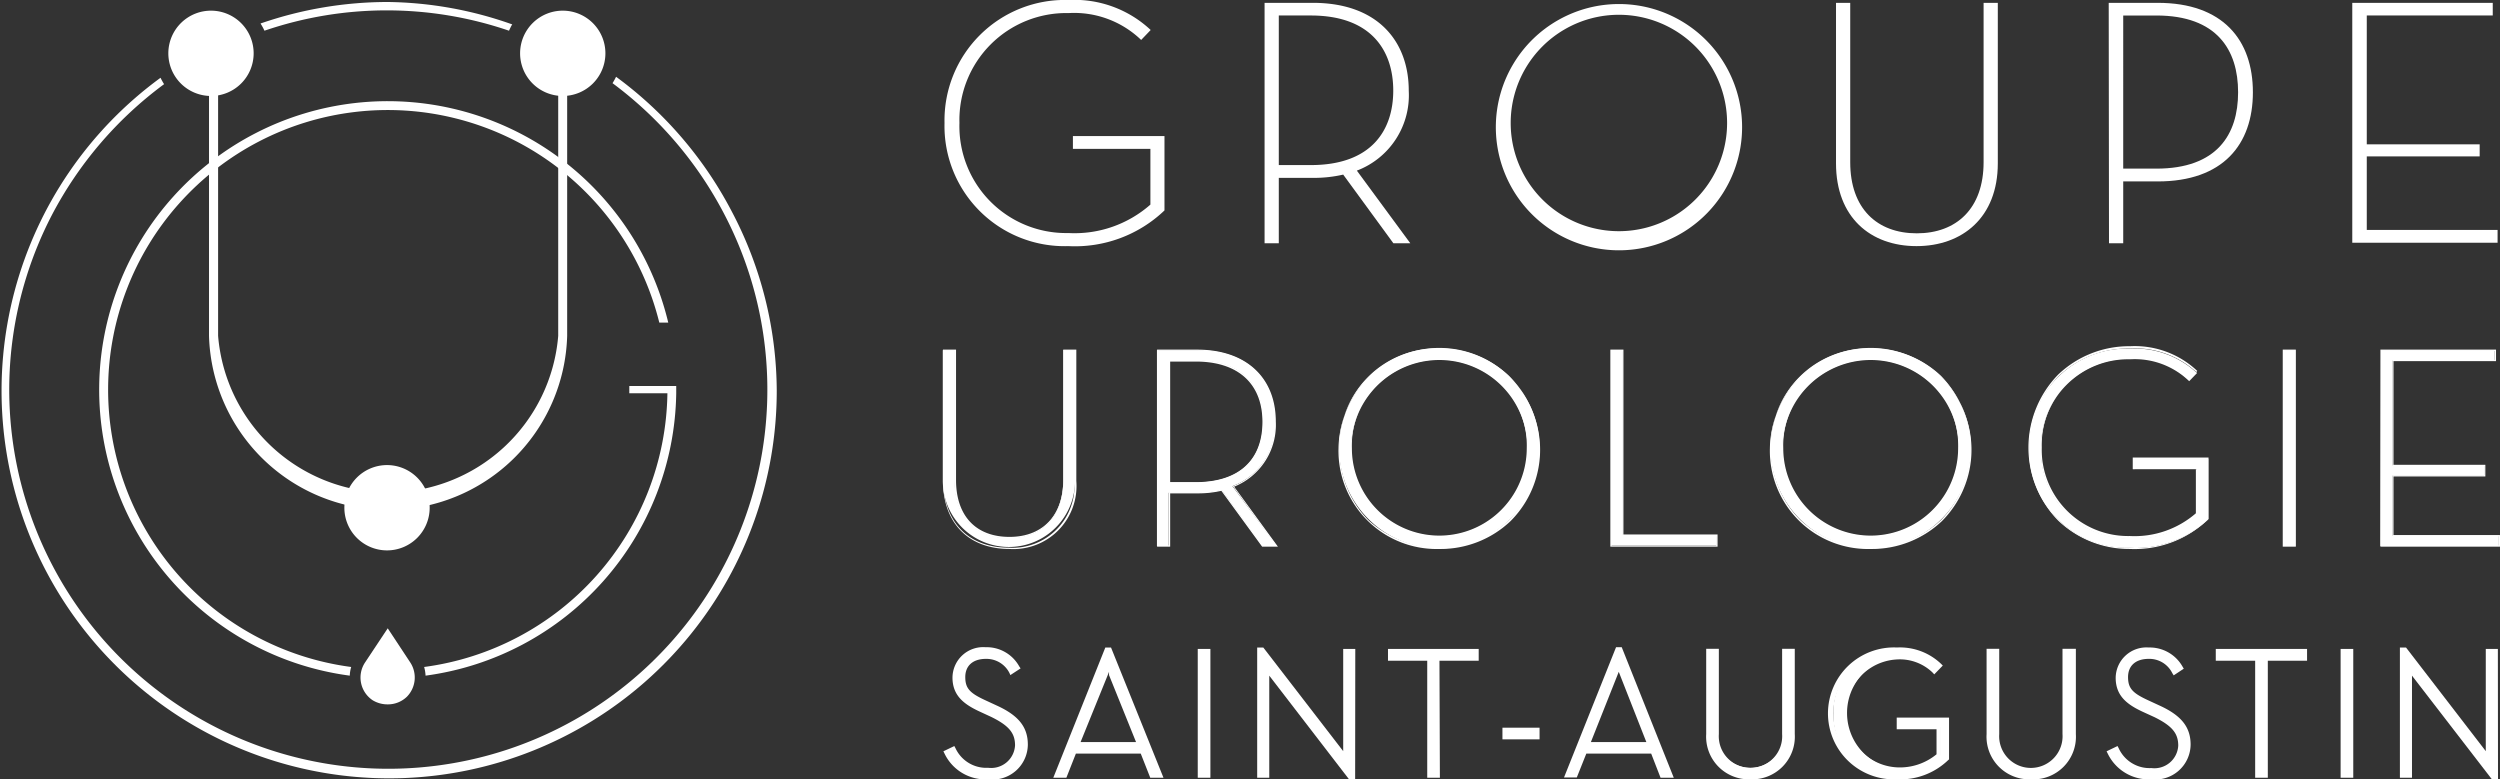 <svg xmlns="http://www.w3.org/2000/svg" viewBox="0 0 175.83 54.81"><rect x="0" y="0" width="175.83" height="54.81" fill="#333333" stroke="none"/><defs><style>.cls-1{fill:#fff;}</style></defs><title>Asset 1</title><g id="Layer_2" data-name="Layer 2"><g id="Calque_3" data-name="Calque 3"><path class="cls-1" d="M66.43,8.65A8.47,8.47,0,0,1,75.16,0a7.84,7.84,0,0,1,5.77,2.11l-.67.7A6.79,6.79,0,0,0,75.16.92a7.52,7.52,0,0,0-7.68,7.73,7.51,7.51,0,0,0,7.66,7.74,8.07,8.07,0,0,0,5.77-2V10.47H75.46v-.9H81.9V14.8a9.11,9.11,0,0,1-6.76,2.51A8.45,8.45,0,0,1,66.43,8.65Z"/><path class="cls-1" d="M99.19,17.11H98l-3.53-4.83a9.18,9.18,0,0,1-2.12.23H89.94v4.6h-1V.2h3.4c4.58,0,6.74,2.73,6.74,6.17A5.67,5.67,0,0,1,95.43,12Zm-7-5.5c4.28,0,5.8-2.46,5.8-5.24s-1.52-5.28-5.8-5.28H89.94V11.61Z"/><path class="cls-1" d="M105.21,8.65a8.66,8.66,0,0,1,17.31,0,8.66,8.66,0,1,1-17.31,0Zm16.26,0a7.61,7.61,0,1,0-15.22,0,7.61,7.61,0,1,0,15.22,0Z"/><path class="cls-1" d="M129.13,11.49V.2h1V11.41c0,3.26,1.89,5,4.68,5s4.7-1.74,4.7-5V.2h1V11.49c0,3.8-2.49,5.82-5.72,5.82S129.13,15.29,129.13,11.49Z"/><path class="cls-1" d="M148.31.2h3.45c4.58,0,6.69,2.61,6.69,6.29s-2.11,6.27-6.69,6.27h-2.43v4.35h-1Zm3.35,11.66c4.26,0,5.75-2.39,5.75-5.37s-1.49-5.4-5.75-5.4h-2.33V11.86Z"/><path class="cls-1" d="M165.44.2h9.88v.89h-8.86v9.06h7.94V11h-7.94v5.17h9.2v.9H165.44Z"/><path class="cls-1" d="M66.31,33.82V24.63h.83v9.13c0,2.66,1.54,4.08,3.81,4.08s3.83-1.42,3.83-4.08V24.63h.83v9.19a4.65,4.65,0,1,1-9.3,0Z"/><path class="cls-1" d="M71,38.61c-2.89,0-4.68-1.83-4.68-4.79V24.59h.92v9.17c0,2.53,1.4,4,3.76,4s3.78-1.54,3.78-4V24.59h.92v9.23A4.44,4.44,0,0,1,71,38.61ZM66.36,24.68v9.14c0,2.9,1.76,4.7,4.59,4.7a4.36,4.36,0,0,0,4.61-4.7V24.68h-.74v9.08c0,2.54-1.48,4.12-3.87,4.12s-3.85-1.54-3.85-4.12V24.68Z"/><path class="cls-1" d="M89.79,38.4h-1l-2.87-3.93a7.61,7.61,0,0,1-1.72.19h-2V38.4h-.83V24.63H84.2c3.72,0,5.48,2.23,5.48,5a4.62,4.62,0,0,1-3,4.56Zm-5.68-4.47c3.49,0,4.72-2,4.72-4.28s-1.23-4.29-4.72-4.29H82.25v8.57Z"/><path class="cls-1" d="M89.88,38.45H88.77L85.9,34.52a7.39,7.39,0,0,1-1.7.18H82.3v3.75h-.92V24.59H84.2c3.41,0,5.53,1.94,5.53,5.06a4.68,4.68,0,0,1-2.93,4.58Zm-1.06-.09h.88l-3-4.17,0,0a4.6,4.6,0,0,0,2.93-4.52c0-3.07-2.09-5-5.44-5H81.47V38.36h.74V34.61h2a7.42,7.42,0,0,0,1.71-.18h0v0ZM84.11,34h-1.9V25.31h1.9c3,0,4.77,1.59,4.77,4.34S87.14,34,84.11,34Zm-1.81-.09h1.81c3,0,4.68-1.54,4.68-4.23s-1.71-4.25-4.68-4.25H82.3Z"/><path class="cls-1" d="M94.18,31.52a7,7,0,1,1,14.1,0,7.05,7.05,0,0,1-14.1,0Zm13.25,0a6.2,6.2,0,1,0-12.4,0,6.2,6.2,0,1,0,12.4,0Z"/><path class="cls-1" d="M101.23,38.61a6.9,6.9,0,0,1-7.09-7.09,7.09,7.09,0,1,1,12.1,5.13A7.14,7.14,0,0,1,101.23,38.61Zm0-14.1a6.82,6.82,0,0,0-7,7,7,7,0,0,0,2,5.06,7.29,7.29,0,0,0,9.9,0,7.28,7.28,0,0,0,0-10.13A7.05,7.05,0,0,0,101.23,24.51Zm0,13.35A6.15,6.15,0,0,1,95,31.52a6.24,6.24,0,1,1,12.48,0A6.15,6.15,0,0,1,101.23,37.86Zm0-12.6a6.07,6.07,0,0,0-6.15,6.26,6.15,6.15,0,1,0,12.3,0A6.07,6.07,0,0,0,101.23,25.26Z"/><path class="cls-1" d="M113.3,24.63h.83v13h6.62v.73H113.3Z"/><path class="cls-1" d="M120.8,38.45h-7.54V24.59h.92v13h6.62Zm-7.45-.09h7.36v-.64h-6.62v-13h-.74Z"/><path class="cls-1" d="M124.52,31.52a7.05,7.05,0,0,1,14.1,0,7.05,7.05,0,0,1-14.1,0Zm13.25,0a6.2,6.2,0,1,0-12.4,0,6.2,6.2,0,1,0,12.4,0Z"/><path class="cls-1" d="M131.57,38.61a6.9,6.9,0,0,1-7.09-7.09,7.09,7.09,0,1,1,12.1,5.13A7.14,7.14,0,0,1,131.57,38.61Zm0-14.1a6.82,6.82,0,0,0-7,7,7,7,0,0,0,2.05,5.06,7.29,7.29,0,0,0,9.9,0,7.28,7.28,0,0,0,0-10.13A7.05,7.05,0,0,0,131.57,24.51Zm0,13.35a6.15,6.15,0,0,1-6.24-6.34,6.24,6.24,0,1,1,12.48,0A6.15,6.15,0,0,1,131.57,37.86Zm0-12.6a6.07,6.07,0,0,0-6.15,6.26,6.15,6.15,0,1,0,12.3,0A6.07,6.07,0,0,0,131.57,25.26Z"/><path class="cls-1" d="M142.71,31.52a6.89,6.89,0,0,1,7.11-7,6.41,6.41,0,0,1,4.7,1.72l-.55.57a5.5,5.5,0,0,0-4.15-1.54,6.12,6.12,0,0,0-6.26,6.3,6.12,6.12,0,0,0,6.24,6.29,6.51,6.51,0,0,0,4.7-1.62V33h-4.44v-.72h5.25v4.25a7.45,7.45,0,0,1-5.51,2A6.87,6.87,0,0,1,142.71,31.52Z"/><path class="cls-1" d="M149.8,38.61a7.23,7.23,0,0,1-5.05-2,7.35,7.35,0,0,1,0-10.26,7.22,7.22,0,0,1,5.06-2,6.4,6.4,0,0,1,4.73,1.74l0,0-.61.63,0,0a5.48,5.48,0,0,0-4.12-1.53,6.1,6.1,0,0,0-6.21,6.26,6.08,6.08,0,0,0,6.19,6.25,6.58,6.58,0,0,0,4.65-1.6V33H150v-.82h5.33v4.32h0A7.43,7.43,0,0,1,149.8,38.61Zm0-14.1a7.16,7.16,0,0,0-5,1.94,7.27,7.27,0,0,0,0,10.13,7.13,7.13,0,0,0,5,1.94,7.37,7.37,0,0,0,5.46-2V32.31h-5.15V33h4.43v3.28a6.69,6.69,0,0,1-4.73,1.63,6.17,6.17,0,0,1-6.28-6.34,6.19,6.19,0,0,1,6.3-6.35A5.56,5.56,0,0,1,154,26.69l.49-.5A6.36,6.36,0,0,0,149.82,24.51Z"/><path class="cls-1" d="M160.6,24.63h.83V38.4h-.83Z"/><path class="cls-1" d="M161.47,38.45h-.92V24.59h.92Zm-.83-.09h.74V24.68h-.74Z"/><path class="cls-1" d="M167.46,24.63h8v.73h-7.21v7.37h6.46v.73h-6.46v4.21h7.5v.73h-8.33Z"/><path class="cls-1" d="M175.83,38.45h-8.41V24.59h8.13v.81h-7.21v7.29h6.46v.82h-6.46v4.12h7.49Zm-8.32-.09h8.23v-.64h-7.49v-4.3h6.46v-.64h-6.46V25.31h7.21v-.63h-8Z"/><path class="cls-1" d="M66.59,52.89l.45-.22a2.55,2.55,0,0,0,2.46,1.49,1.86,1.86,0,0,0,2.07-1.76c0-1-.56-1.56-1.78-2.12l-.8-.37c-1.22-.57-1.82-1.14-1.82-2.24a2,2,0,0,1,2.14-2A2.46,2.46,0,0,1,71.53,47l-.41.27a2,2,0,0,0-1.81-1.07,1.44,1.44,0,0,0-1.63,1.47c0,.87.44,1.3,1.51,1.8l.81.37c1.4.63,2.08,1.38,2.08,2.58a2.29,2.29,0,0,1-2.57,2.22A3,3,0,0,1,66.59,52.89Z"/><path class="cls-1" d="M69.51,54.81A3.19,3.19,0,0,1,66.43,53l-.08-.16.77-.37.08.15A2.39,2.39,0,0,0,69.5,54a1.68,1.68,0,0,0,1.89-1.58c0-.87-.44-1.39-1.68-2l-.8-.37c-1.15-.53-1.92-1.15-1.92-2.4a2.16,2.16,0,0,1,2.32-2.13,2.62,2.62,0,0,1,2.37,1.34l.1.15-.72.47L71,47.34a1.81,1.81,0,0,0-1.66-1c-.91,0-1.45.48-1.45,1.28s.33,1.13,1.41,1.63l.8.37c1.54.7,2.19,1.52,2.19,2.75A2.48,2.48,0,0,1,69.51,54.81ZM66.84,53a2.82,2.82,0,0,0,2.67,1.47,2.12,2.12,0,0,0,2.39-2c0-1.08-.57-1.78-2-2.42l-.81-.37c-1-.49-1.61-.94-1.61-2A1.63,1.63,0,0,1,69.31,46a2.09,2.09,0,0,1,1.86,1l.11-.06a2.27,2.27,0,0,0-2-1,1.78,1.78,0,0,0-2,1.76c0,.94.45,1.49,1.71,2.07l.81.37c1.16.54,1.88,1.11,1.88,2.29a2,2,0,0,1-2.25,2A2.69,2.69,0,0,1,67,52.91Z"/><path class="cls-1" d="M77.87,45.72H78l3.53,8.8H81l-.67-1.69h-4.8l-.67,1.69h-.52Zm2.29,6.65-2-5a7.89,7.89,0,0,1-.26-.79s-.13.48-.25.79l-2,5Z"/><path class="cls-1" d="M81.83,54.7H80.9L80.23,53H75.67L75,54.7h-.92l3.66-9.16h.4Zm-.69-.36h.15L78,46.24l.09.33a6.4,6.4,0,0,0,.24.77l2.06,5.22h-5l2.07-5.22a6.4,6.4,0,0,0,.24-.77l.09-.32-3.23,8.09h.13l.66-1.69h5.06ZM76,52.19H79.9L78,47.48,78,47.25l-.09.23Z"/><path class="cls-1" d="M84.42,45.83H85v8.69h-.53Z"/><path class="cls-1" d="M85.13,54.7h-.89V45.64h.89Zm-.53-.36h.16V46H84.6Z"/><path class="cls-1" d="M89.41,47.41c-.17-.22-.4-.57-.4-.57s0,.39,0,.65v7h-.48v-8.8h.15l5.56,7.22c.17.21.4.57.4.57s0-.39,0-.65v-7h.49v8.79H95Z"/><path class="cls-1" d="M95.31,54.81h-.43l-5.61-7.29,0,0h0V54.7h-.85V45.54h.43l5.62,7.29,0,0h0V45.64h.85Zm-6.56-.47h.12V47.49c0-.25,0-.63,0-.64l-.07-.75.41.64s.22.35.38.56l5.39,7V46h-.12v6.85c0,.24,0,.63,0,.63l.07.75-.4-.63s-.23-.35-.39-.56l-5.39-7Z"/><path class="cls-1" d="M100.56,46.29H97.8v-.46h6v.46h-2.76v8.23h-.53Z"/><path class="cls-1" d="M101.27,54.7h-.89V46.47H97.62v-.83H104v.83h-2.76Zm-.53-.36h.16V46.1h2.77V46H98v.09h2.76Z"/><path class="cls-1" d="M105.86,51.4h2.23v.46h-2.23Z"/><path class="cls-1" d="M108.28,52h-2.61v-.82h2.61ZM106,51.68h1.87v-.1H106Z"/><path class="cls-1" d="M113.77,45.72h.16l3.53,8.8h-.54l-.67-1.69h-4.8l-.67,1.69h-.52Zm2.29,6.65-2-5a7.89,7.89,0,0,1-.26-.79,7.89,7.89,0,0,1-.26.79l-2,5Z"/><path class="cls-1" d="M117.72,54.7h-.93L116.13,53h-4.56l-.67,1.68H110l3.66-9.16h.4Zm-.68-.36h.15l-3.25-8.1.09.33a6.4,6.4,0,0,0,.24.77l2.06,5.22h-5l2.06-5.22a5.41,5.41,0,0,0,.25-.77l.09-.33-3.24,8.1h.14l.66-1.69h5.06Zm-5.15-2.15h3.9l-1.85-4.71-.09-.23-.09.23Z"/><path class="cls-1" d="M120.18,51.63v-5.8h.52v5.76a2.41,2.41,0,1,0,4.82,0V45.83h.53v5.8a2.94,2.94,0,1,1-5.87,0Z"/><path class="cls-1" d="M123.11,54.81A3,3,0,0,1,120,51.63v-6h.89v6a2.23,2.23,0,1,0,4.45,0v-6h.89v6A3,3,0,0,1,123.11,54.81ZM120.36,46v5.62a2.76,2.76,0,1,0,5.51,0V46h-.16v5.58a2.6,2.6,0,1,1-5.19,0V46Z"/><path class="cls-1" d="M128.94,50.17a4.36,4.36,0,0,1,4.49-4.45,4,4,0,0,1,3,1.09l-.35.36a3.5,3.5,0,0,0-2.62-1,4,4,0,0,0,0,7.95,4.14,4.14,0,0,0,3-1v-2h-2.8v-.46h3.31v2.68a4.64,4.64,0,0,1-3.47,1.29A4.34,4.34,0,0,1,128.94,50.17Z"/><path class="cls-1" d="M133.42,54.81a4.64,4.64,0,1,1,0-9.27,4.19,4.19,0,0,1,3.1,1.15l.12.12-.6.62-.13-.14a3.32,3.32,0,0,0-2.49-.91,3.8,3.8,0,0,0,0,7.59,4.05,4.05,0,0,0,2.78-.92V51.29h-2.8v-.82h3.68v2.94l-.06.05A4.86,4.86,0,0,1,133.42,54.81Zm0-8.9a4.27,4.27,0,1,0,0,8.53,4.53,4.53,0,0,0,3.29-1.18V50.83h-3v.1h2.8v2.28l-.05,0a4.4,4.4,0,0,1-3.09,1.07,4.16,4.16,0,0,1,0-8.32,3.77,3.77,0,0,1,2.62.9l.09-.1A4,4,0,0,0,133.43,45.91Z"/><path class="cls-1" d="M139.9,51.63v-5.8h.52v5.76a2.42,2.42,0,1,0,4.83,0V45.83h.52v5.8a2.94,2.94,0,1,1-5.87,0Z"/><path class="cls-1" d="M142.83,54.81a3,3,0,0,1-3.11-3.18v-6h.89v6a2.23,2.23,0,1,0,4.45,0v-6H146v6A3,3,0,0,1,142.83,54.81ZM140.08,46v5.62a2.76,2.76,0,1,0,5.51,0V46h-.16v5.58a2.6,2.6,0,1,1-5.19,0V46Z"/><path class="cls-1" d="M148.4,52.89l.45-.22a2.55,2.55,0,0,0,2.46,1.49,1.85,1.85,0,0,0,2.07-1.76c0-1-.56-1.56-1.78-2.12l-.8-.37c-1.22-.57-1.82-1.14-1.82-2.24a2,2,0,0,1,2.14-2A2.46,2.46,0,0,1,153.34,47l-.41.27a2,2,0,0,0-1.81-1.07,1.44,1.44,0,0,0-1.63,1.47c0,.87.44,1.3,1.51,1.8l.81.37c1.4.63,2.08,1.38,2.08,2.58a2.29,2.29,0,0,1-2.57,2.22A3,3,0,0,1,148.4,52.89Z"/><path class="cls-1" d="M151.32,54.81A3.2,3.2,0,0,1,148.24,53l-.08-.16.77-.37.08.15a2.39,2.39,0,0,0,2.3,1.4,1.68,1.68,0,0,0,1.89-1.58c0-.87-.44-1.39-1.67-2l-.81-.37c-1.15-.53-1.92-1.15-1.92-2.4a2.16,2.16,0,0,1,2.32-2.13,2.65,2.65,0,0,1,2.38,1.34l.09.15-.71.47-.1-.16a1.8,1.8,0,0,0-1.66-1c-.91,0-1.45.48-1.45,1.28s.33,1.13,1.41,1.63l.8.37c1.54.7,2.19,1.52,2.19,2.75A2.48,2.48,0,0,1,151.32,54.81ZM148.65,53a2.82,2.82,0,0,0,2.67,1.47,2.12,2.12,0,0,0,2.39-2c0-1.08-.57-1.78-2-2.42l-.8-.37c-1.05-.49-1.62-.94-1.62-2A1.63,1.63,0,0,1,151.12,46,2.09,2.09,0,0,1,153,47l.11-.06a2.27,2.27,0,0,0-2-1,1.79,1.79,0,0,0-2,1.76c0,.94.45,1.49,1.71,2.07l.81.37c1.16.54,1.88,1.11,1.88,2.29a2,2,0,0,1-2.25,2,2.69,2.69,0,0,1-2.53-1.44Z"/><path class="cls-1" d="M158.79,46.29H156v-.46h6.05v.46h-2.77v8.23h-.52Z"/><path class="cls-1" d="M159.5,54.7h-.89V46.47h-2.77v-.83h6.42v.83H159.5Zm-.53-.36h.16V46.1h2.76V46h-5.68v.09H159Z"/><path class="cls-1" d="M164.8,45.83h.52v8.69h-.52Z"/><path class="cls-1" d="M165.51,54.7h-.89V45.64h.89Zm-.53-.36h.16V46H165Z"/><path class="cls-1" d="M169.79,47.41c-.17-.22-.4-.57-.4-.57s0,.39,0,.65v7h-.49v-8.8h.16l5.56,7.22c.17.21.4.57.4.57s0-.39,0-.65v-7h.48v8.79h-.15Z"/><path class="cls-1" d="M175.69,54.81h-.43l-5.62-7.29,0,0h0V54.7h-.85V45.54h.43l5.61,7.29,0,0h0V45.64h.85Zm-6.56-.47h.12V47.49c0-.25,0-.63,0-.64l-.07-.74.4.63s.23.35.39.56l5.39,7V46h-.12v6.85c0,.24,0,.63,0,.63l.07.75-.41-.63s-.22-.35-.38-.56l-5.39-7Z"/><path class="cls-1" d="M51.47,14.88A27.53,27.53,0,0,0,43.33,5.4l0,0,0,0a4.79,4.79,0,0,1-.25.45l0,0,0,0A27,27,0,0,1,51,15.18a26.66,26.66,0,1,1-47.38,0,27,27,0,0,1,7.92-9.26l0,0,0,0a4.79,4.79,0,0,1-.25-.45l0,0,0,0a27.26,27.26,0,1,0,43.34,22A27.23,27.23,0,0,0,51.47,14.88Z"/><path class="cls-1" d="M18.6,2.16l0,0,0,0a26.58,26.58,0,0,1,17.2,0h0v0a4.92,4.92,0,0,1,.23-.46l0,0-.05,0A27,27,0,0,0,27.26.14a27.39,27.39,0,0,0-8.87,1.49l-.05,0,0,.05A3.94,3.94,0,0,1,18.6,2.16Z"/><path class="cls-1" d="M27.27,49.54A1.92,1.92,0,0,0,28.62,49h0a1.93,1.93,0,0,0,.24-2.4l-1.59-2.41-1.6,2.41a1.92,1.92,0,0,0,.54,2.65A2,2,0,0,0,27.27,49.54Z"/><path class="cls-1" d="M24.7,46.91A19.67,19.67,0,1,1,46.37,22.69H47A20.29,20.29,0,1,0,24.6,47.52,2.51,2.51,0,0,1,24.7,46.91Z"/><path class="cls-1" d="M44.26,27.15v.51h2.68A19.7,19.7,0,0,1,29.83,46.91a2.59,2.59,0,0,1,.1.61A20.33,20.33,0,0,0,47.56,27.66h0v-.51Z"/><path class="cls-1" d="M36.58,3.7a3,3,0,1,1,3,3.05A3,3,0,0,1,36.58,3.7Z"/><path class="cls-1" d="M11.84,3.7a3,3,0,1,1,3,3.05A3,3,0,0,1,11.84,3.7Z"/><path class="cls-1" d="M39.26,6.56V23.62a12,12,0,0,1-23.92,0V6.56H14.7V23.62a12.6,12.6,0,0,0,25.19,0V6.56Z"/><path class="cls-1" d="M24.22,35.71a3,3,0,1,1,3,3A3,3,0,0,1,24.22,35.71Z"/></g></g></svg>
